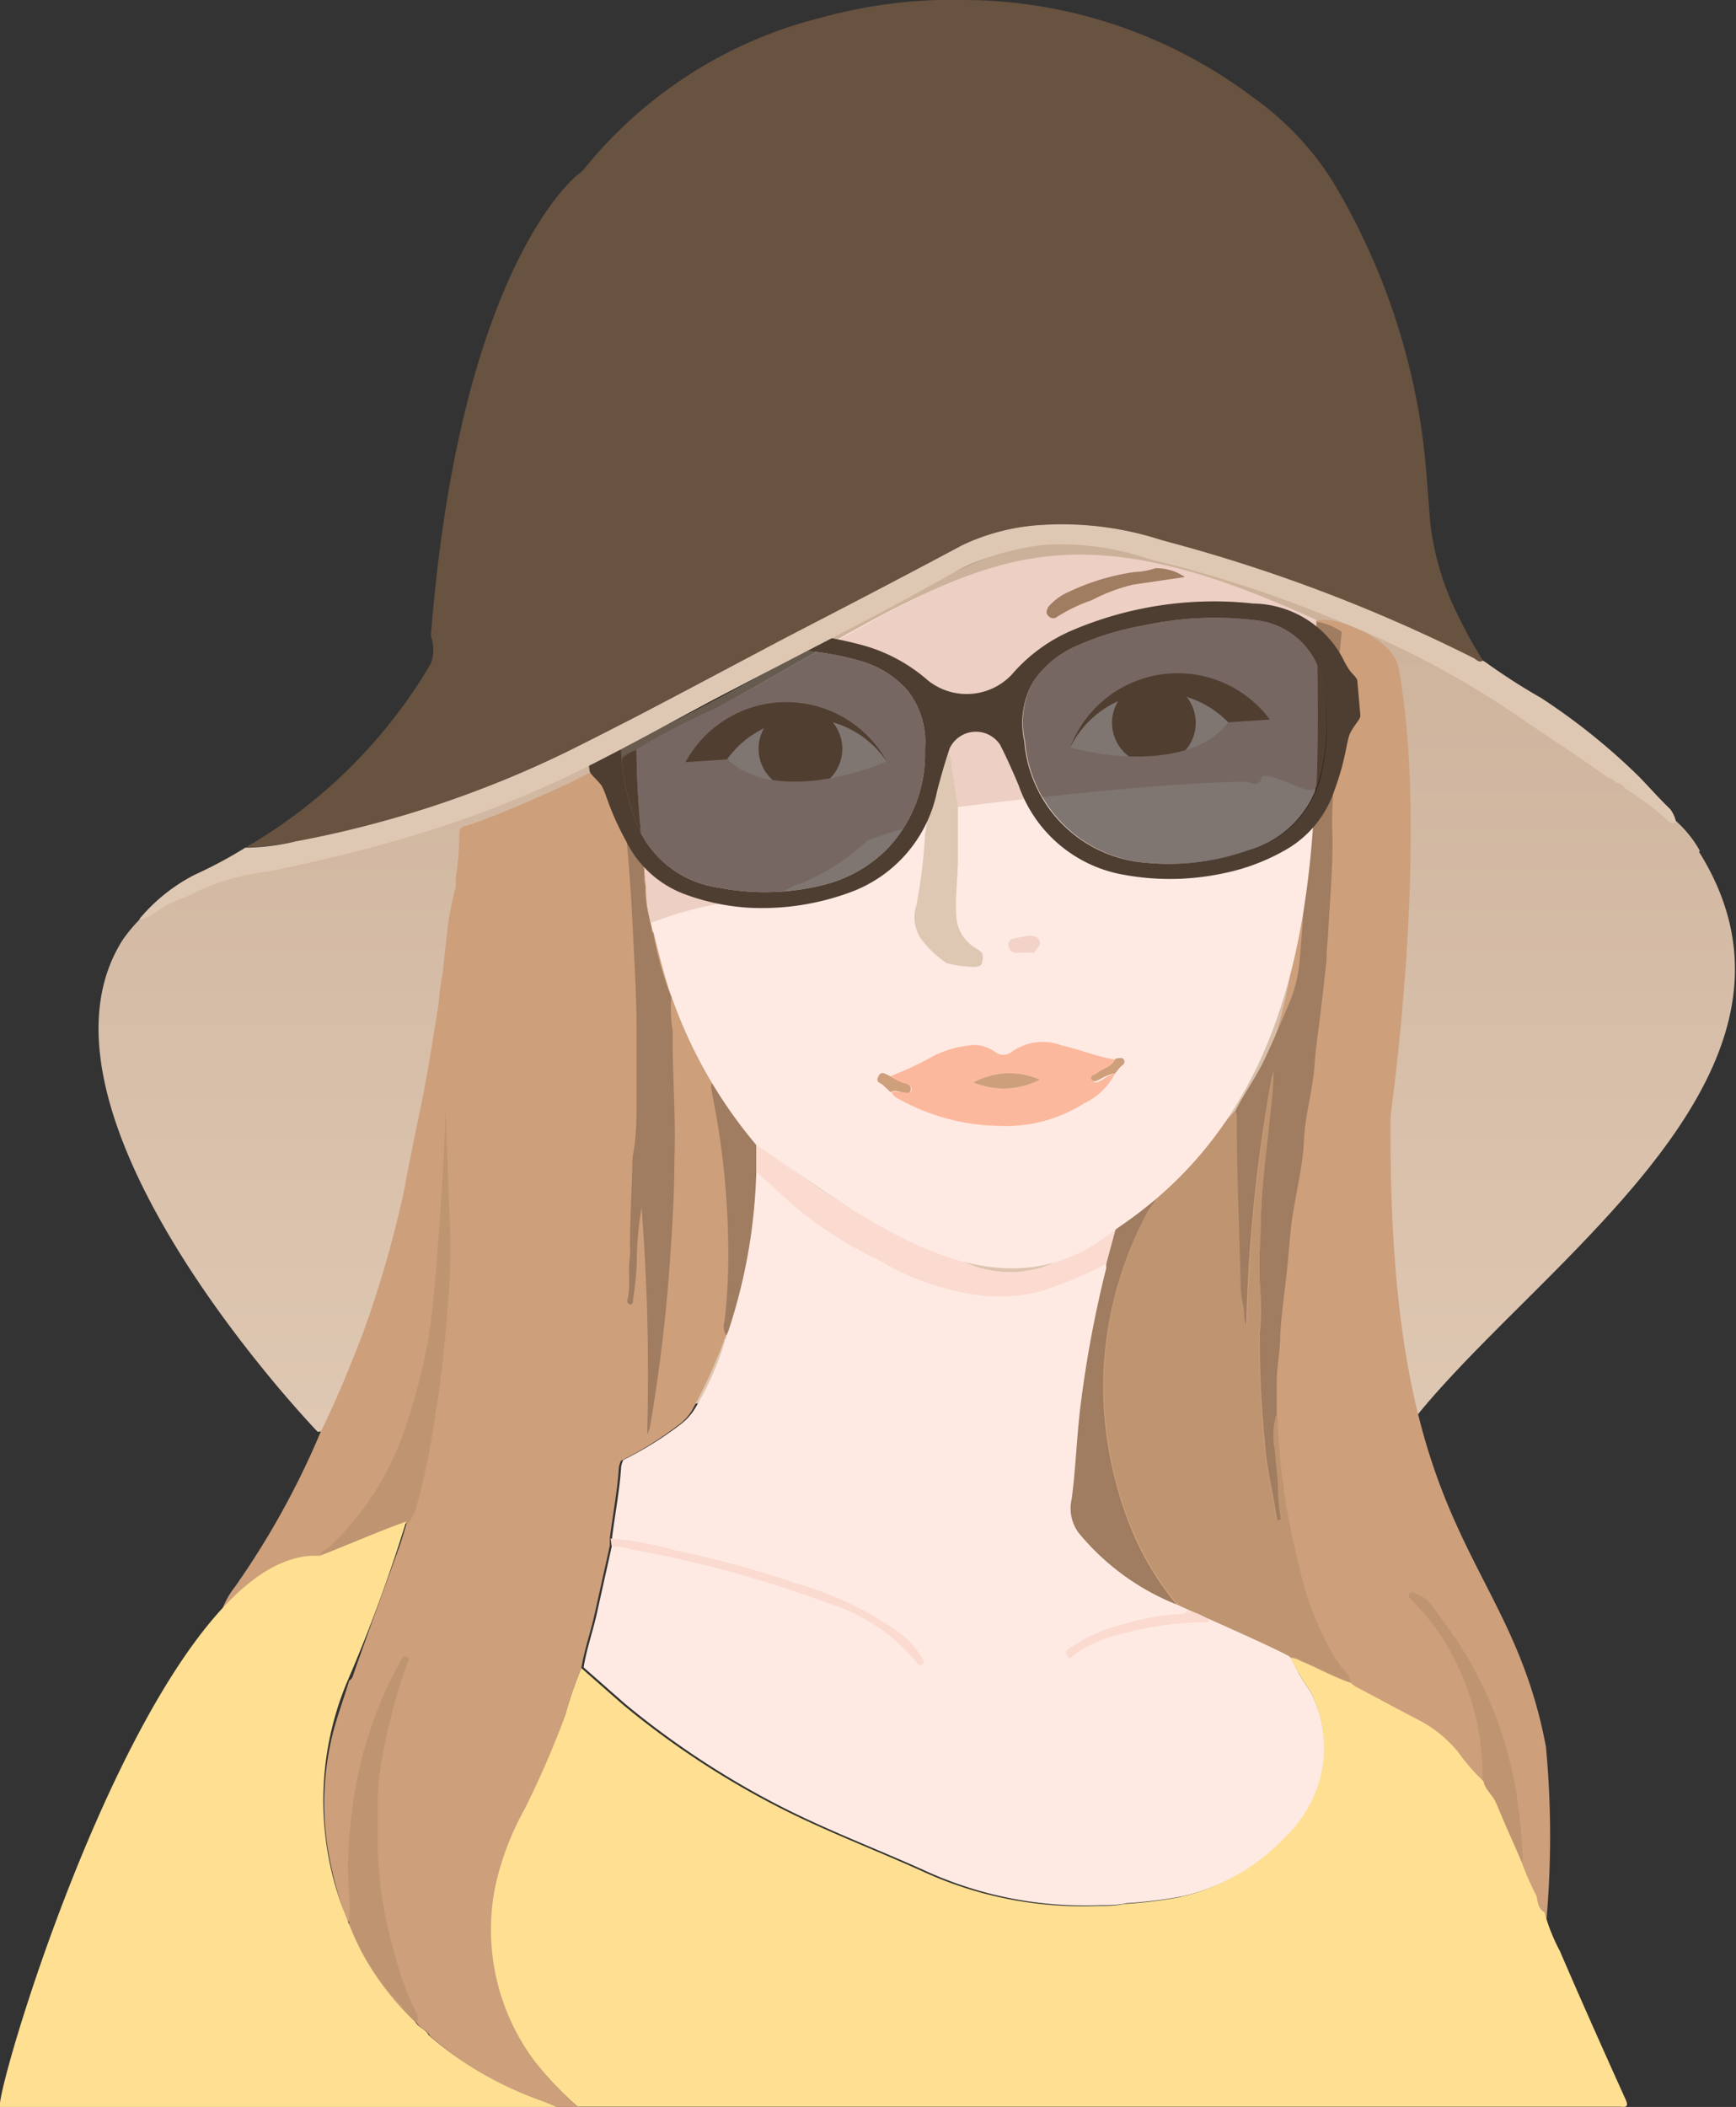 <svg xmlns="http://www.w3.org/2000/svg" xmlns:xlink="http://www.w3.org/1999/xlink" viewBox="0 0 68.86 83.54"><rect x="0" y="0" width="68.86" height="83.54" fill="#333333" stroke="none"/><defs><linearGradient id="a" x1="36.4" y1="56.77" x2="36.4" y2="21.39" gradientUnits="userSpaceOnUse"><stop offset="0" stop-color="#dfc8b3"/><stop offset="1" stop-color="#ccb19a"/></linearGradient><clipPath id="b"><path d="M28.83,30.08c1.77-2.94,5.14-1.75,6.34.11C33.08,31.08,30.2,31.47,28.83,30.08Z" style="fill:none"/></clipPath><clipPath id="c"><path d="M48.72,28.64c-2.16-2.66-5.33-1-6.27,1C44.66,30.23,47.56,30.21,48.72,28.64Z" style="fill:none"/></clipPath></defs><path d="M67.43,33.74a4.53,4.53,0,0,0-.9-1.14c-8.08-7.8-21-10.88-24-11.18-5.17-.65-17.74,11.17-34,13.38a6.09,6.09,0,0,0-3.66,2.46c-4.4,6.92,7.73,19.51,7.73,19.51s41.69-3.83,43.1,0c4.76-6.38,17.33-14,11.69-23" style="fill:url(#a)"/><path d="M61.32,69.25c-1.5-7.93-6.31-8.08-6.16-25,0-.1,1.57-11,.31-17.8-.21-1.12-2.48-2.08-3.27-1.83-.64,17.76-1.15,18.52-8,24.19-1.47,4.21-1.41,7.87-1.7,11.42.34,3.6,6.44,4.88,10.5,6.71,2,.91,4.73,2.43,5.8,4s2.09,4.73,2.53,5.3A37.85,37.85,0,0,0,61.32,69.25Z" style="fill:#cd9f7b"/><path d="M27.49,41.52c-.27-.53-.47-1.1-.69-1.65a28.9,28.9,0,0,1-1.36-6.94c-.06-.88-.09-2.35-.19-3.22-.64.3-2,1-2.67,1.34-1.34.61-2.69,1.22-4.09,1.7-.14,0-.28.1-.27.3a11.24,11.24,0,0,1-.14,1.74v.37a13.78,13.78,0,0,0-.3,1.42c-.07.65-.15,1.3-.22,2a9.77,9.77,0,0,0-.16,1.21c-.24,1.48-.47,3-.78,4.43-.19.91-.37,1.82-.55,2.73,0,0,0,0,0,.06a43.7,43.7,0,0,1-1.66,5.81c-.52,1.36-1.07,2.7-1.71,4a32.57,32.57,0,0,1-3.39,6.11,3.17,3.17,0,0,0-.68,1.74,1.56,1.56,0,0,0,.3-.27A7,7,0,0,1,10,63.21a6,6,0,0,1,2.14-1.14,13.58,13.58,0,0,0,4-1.71s-.18.62-.28.91C15.24,63,14.6,64.72,14,66.44a.34.34,0,0,1-.15.2c-.24.8-.54,1.57-.72,2.39A11.57,11.57,0,0,0,13,73.3a15.4,15.4,0,0,0,.67,2.59c0,.11.06.24.18.31a9.29,9.29,0,0,0,2.68,4c.12.23.41.28.52.52a13.92,13.92,0,0,0,4.46,2.61l.62.22h.81a12.92,12.92,0,0,1-1.76-1.86,8.74,8.74,0,0,1-1.54-6.75,11.11,11.11,0,0,1,1.18-3.17A36,36,0,0,0,22.42,68a17,17,0,0,1,.64-1.86c.12-.74.37-1.43.53-2.16l.6-2.7,0-.3c.12-.94.3-1.87.36-2.81a1.21,1.21,0,0,1,.08-.25,13.81,13.81,0,0,0,2.23-1.38,2.05,2.05,0,0,0,.59-.62A21.26,21.26,0,0,0,30.06,45.3,29.89,29.89,0,0,1,27.49,41.52Z" style="fill:#cd9f7b"/><path d="M17.67,44c0,1.55-.4,7.62-.69,9.15a25.24,25.24,0,0,1-.93,3.54,11.49,11.49,0,0,1-3,4.66c-.12.11-.34.15-.33.37L16,60.41l.18,0a1.92,1.92,0,0,0,.37-.79A29.23,29.23,0,0,0,17.28,56c.24-1.41.38-2.82.48-4.24a23.85,23.85,0,0,0,.09-3.05Z" style="fill:#bf9471"/><path d="M58.81,70.62a10.12,10.12,0,0,0-.93-4.44A8.88,8.88,0,0,0,56,63.45c-.06-.07-.17-.15-.1-.25s.19-.06.29,0c.49.17.72.61,1,1a15.5,15.5,0,0,1,2.92,6.68,21.29,21.29,0,0,1,.29,2.88c0,.08-.06.09-.12.1-.33-.77-.68-1.53-1-2.31C59.19,71.18,58.88,71,58.81,70.62Z" style="fill:#bf9471"/><path d="M16.51,80.17a2.85,2.85,0,0,1-.6-.65,10.19,10.19,0,0,1-2.06-3.17s0-.1,0-.15a8.49,8.49,0,0,0,0-1.13,13.57,13.57,0,0,1,.07-2.85,16,16,0,0,1,.85-3.87,15.69,15.69,0,0,1,1.15-2.54c.05-.09.11-.18.23-.11s.07.16,0,.26a22.7,22.7,0,0,0-1,3.8,9.06,9.06,0,0,0-.17,1.73c0,.59,0,1.18,0,1.78a16.71,16.71,0,0,0,.69,4.27,11.29,11.29,0,0,0,.88,2.33C16.55,80,16.63,80.07,16.51,80.17Z" style="fill:#bf9471"/><path d="M52.62,38.08c-.08.67-.15,1.34-.23,2s-.2,1.44-.25,2.16c-.07,1-.38,2-.42,3s-.32,2.07-.47,3.1c-.09.66-.13,1.33-.2,2-.09.89-.23,1.77-.27,2.65,0,.63-.15,1.24-.14,1.88,0,.42,0,.86,0,1.29a3,3,0,0,0-.05,1.32c0,.54.13,1.08.13,1.63a7.79,7.79,0,0,0,.09,1c0,.07.07.16-.05.18s-.11-.07-.12-.14c-.15-1-.41-2-.47-3a41.44,41.44,0,0,1-.2-4.31A8.3,8.3,0,0,0,50,51.29,15.09,15.09,0,0,1,50,49c0-1.28.13-2.55.26-3.82.08-.88.19-1.76.22-2.65a62.33,62.33,0,0,0-1.05,10.2c-.19-.28-.09-.59-.16-.88a4.14,4.14,0,0,1-.1-1c-.06-2.13-.19-4.27-.15-6.41,0-.1,0-.2-.08-.27.36-.75.87-1.42,1.23-2.19s.64-1.42.94-2.14a5.51,5.51,0,0,0,.45-1.86c.12-1.35.19-2.69.32-4,.09-.93.11-1.86.19-2.78l.15-2.47c0-1.36.05-2.72,0-4.08a2.51,2.51,0,0,1,1,.4c-.09,1-.23,1.94-.27,2.91,0,.45,0,.91,0,1.36,0,1-.08,2.07-.11,3.11,0,.11,0,.22,0,.33.06,1.43-.09,2.85-.16,4.28C52.66,37.34,52.61,37.71,52.62,38.08Z" style="fill:#a07c60"/><path d="M46,47.17a2.15,2.15,0,0,1-.42.77,14.69,14.69,0,0,0-1.81,7.69,15.37,15.37,0,0,0,1.14,5.09,11.47,11.47,0,0,0,1.84,3,9.66,9.66,0,0,1-4-2.89,1.63,1.63,0,0,1-.27-1.34c.17-1.28.2-2.57.37-3.85a45.25,45.25,0,0,1,1-5.3c0-.06,0-.13,0-.19l.36-1.34C44.81,48.2,45.42,47.68,46,47.17Z" style="fill:#a07c60"/><path d="M30,45.4,30,46.45a21.9,21.9,0,0,1-1.1,6.31,1.76,1.76,0,0,1-.09.2.68.68,0,0,1-.07-.57,23.27,23.27,0,0,0,.14-3.34,31.54,31.54,0,0,0-.63-5.66c0-.16-.1-.32,0-.46a13,13,0,0,0,1,1.32A3.75,3.75,0,0,1,30,45.4Z" style="fill:#a07c60"/><path d="M25.25,44.06c0-1.07,0-2.14,0-3.21,0-1.36-.09-2.71-.15-4.06s-.17-2.69-.29-4c-.08-.87-.2-1.74-.3-2.61.26-.13.44-.4.75-.43,0,1,.11,2.08.18,3.12A4.48,4.48,0,0,0,25.55,34l0,.75c0,.13,0,.26.05.37a4.34,4.34,0,0,0,.2,1.43,2.74,2.74,0,0,1,.05.28.13.13,0,0,0,.06.16,12.56,12.56,0,0,0,.72,2.55,5.45,5.45,0,0,0,.05,1.34,2.34,2.34,0,0,1,0,.26c0,1.6.13,3.2.07,4.81,0,1.26-.07,2.53-.16,3.79a65.94,65.94,0,0,1-.81,6.85,1.24,1.24,0,0,1-.11.28,86.32,86.32,0,0,0-.22-9,13.44,13.44,0,0,0-.19,1.9c0,.59-.06,1.18-.15,1.77,0,.07,0,.17-.09.18a.14.14,0,0,1-.13-.19c.14-.57,0-1.14.1-1.71a2.71,2.71,0,0,0,0-.4c0-1.18.08-2.36.1-3.54C25.21,45.33,25.24,44.69,25.25,44.06Z" style="fill:#a07c60"/><path d="M51.12,65.67c-1-.53-2.08-1-3.14-1.42a2.18,2.18,0,0,0-.88-.39l-.32-.18a11.47,11.47,0,0,1-1.84-3,15.37,15.37,0,0,1-1.14-5.09,14.69,14.69,0,0,1,1.81-7.69,2.15,2.15,0,0,0,.42-.77c.62-.7,1.39-1.23,2-2,.29-.37.63-.71.94-1.07.11.07.09.17.09.27,0,2.14.09,4.28.15,6.41a4.14,4.14,0,0,0,.1,1c.07.29,0,.6.16.88a62.33,62.33,0,0,1,1.05-10.2c0,.89-.14,1.77-.22,2.65C50.14,46.41,50,47.68,50,49a15.09,15.09,0,0,0,0,2.33,8.3,8.3,0,0,1-.06,1.49,41.44,41.44,0,0,0,.2,4.31c.06,1,.32,2,.47,3,0,.07,0,.16.12.14s.05-.11.05-.18a7.79,7.79,0,0,1-.09-1c0-.55-.09-1.09-.13-1.63a3,3,0,0,1,.05-1.32c.08.06.07.15.07.24A26.69,26.69,0,0,0,51.51,62a12.4,12.4,0,0,0,1.25,3.4,4.65,4.65,0,0,0,.56.83.85.85,0,0,1,.26.47c-.69-.23-1.32-.6-2-.87a.9.9,0,0,0-.39-.13h0Z" style="fill:#bf9471"/><path d="M52,67.1a8.91,8.91,0,0,1-.8-1.37h0l-.08-.07c-1-.53-4.23-1.93-4.34-2a9.66,9.66,0,0,1-4-2.89,1.63,1.63,0,0,1-.27-1.34c.17-1.28.2-2.57.37-3.85a45.25,45.25,0,0,1,1-5.3c0-.06,0-.19,0-.19h0l.36-1.34a6.17,6.17,0,0,0-1.36.74c-.44.21-.84.49-1.29.67A4.29,4.29,0,0,1,38.17,50c-.79-.33-1.58-.66-2.35-1a24.63,24.63,0,0,1-3.91-2.28c-.53-.38-1.06-.74-1.56-1.15A.43.43,0,0,0,30,45.4L30,46.45h0a21.9,21.9,0,0,1-1.1,6.31,1.76,1.76,0,0,1-.09.2.13.13,0,0,1-.06.15l0,.07a11.34,11.34,0,0,1-1.21,2.71,2.32,2.32,0,0,1-.59.62,13.81,13.81,0,0,1-2.23,1.38,1.21,1.21,0,0,0-.08.25c-.06.94-.24,1.87-.36,2.81l0,.3-.6,2.7c-.16.73-.41,1.42-.53,2.16l1.65,1.45a33.91,33.91,0,0,0,6.05,4c1.93,1,4,1.77,5.95,2.66a15.18,15.18,0,0,0,6.81,1.32c.36,0,.72,0,1.07-.08a18,18,0,0,0,2.21-.27,8.27,8.27,0,0,0,4.28-2.49A4.87,4.87,0,0,0,52,67.1Z" style="fill:#feeae3"/><path d="M24.22,61a13.47,13.47,0,0,1,2.52.46,40.07,40.07,0,0,1,4.94,1.35,13.3,13.3,0,0,1,4,1.93,3.55,3.55,0,0,1,.9,1c.05.09.09.18,0,.25s-.15,0-.21-.07a7.43,7.43,0,0,0-3.54-2.36,44.08,44.08,0,0,0-7.66-2.1,3.47,3.47,0,0,0-.91-.15Z" style="fill:#fbdacf"/><path d="M47.1,63.86a2.18,2.18,0,0,1,.88.39c-.06.08-.15.07-.24.07a13.5,13.5,0,0,0-3.51.53,5,5,0,0,0-1.58.73c-.1.07-.2.27-.32.08s0-.27.17-.36a6.12,6.12,0,0,1,1.82-.83A9.74,9.74,0,0,1,46.83,64,.29.29,0,0,0,47.1,63.86Z" style="fill:#fbdacf"/><path d="M44.24,48.77l-.36,1.34a15.61,15.61,0,0,1-2.68,1.11,6.47,6.47,0,0,1-2.4.13,10.54,10.54,0,0,1-4-1.42A15,15,0,0,1,31,47.37c-.33-.33-.69-.61-1-.92L30,45.4a.43.43,0,0,1,.32.17c.5.41,1,.77,1.56,1.15A24.63,24.63,0,0,0,35.82,49c.77.36,1.56.69,2.35,1a4.29,4.29,0,0,0,3.42.16c.45-.18.85-.46,1.29-.67A6.17,6.17,0,0,1,44.24,48.77Z" style="fill:#fbdacf"/><path d="M61.26,75.82a7.72,7.72,0,0,0,.62,1.55c.86,2,1.72,3.92,2.6,5.87.17.37-.08.29-.26.29H22.92a12.92,12.92,0,0,1-1.76-1.86,8.74,8.74,0,0,1-1.54-6.75,11.11,11.11,0,0,1,1.18-3.17A36,36,0,0,0,22.42,68a17,17,0,0,1,.64-1.86l1.65,1.45a33.91,33.91,0,0,0,6.05,4c1.93,1,4,1.77,5.95,2.66a15.18,15.18,0,0,0,6.81,1.32c.36,0,.72,0,1.07-.08a18,18,0,0,0,2.21-.27,8.27,8.27,0,0,0,4.28-2.49A4.87,4.87,0,0,0,52,67.1a8.91,8.91,0,0,1-.8-1.37.9.9,0,0,1,.39.13c.67.27,1.3.64,2,.87a1.24,1.24,0,0,0,.18.14c.83.44,1.66.89,2.49,1.32a5,5,0,0,1,1.58,1.28,7.64,7.64,0,0,0,1,1.15c.07.35.38.56.51.88.32.78.67,1.54,1,2.31a10.81,10.81,0,0,0,.59,1.35C61,75.39,61,75.68,61.26,75.82Z" style="fill:#ffe092"/><path d="M21.49,83.3A13.92,13.92,0,0,1,17,80.69c-.11-.24-.4-.29-.52-.52a10.47,10.47,0,0,1-2.68-4,12.2,12.2,0,0,1,0-9.56h0a61.34,61.34,0,0,0,2.31-6.28c-1.16.41-2.29.92-3.44,1.36C6.16,61.3-.26,83,0,83.54l17.76,0h4.34Z" style="fill:#ffe092"/><path d="M52.2,24.58c-11.22-5-14-1.9-23.8,3.5a31.28,31.28,0,0,0-3.15,1.63c0,1.82.2,3.68.38,5.45a7,7,0,0,0,.25,1.71l.06.16s.4,1.72.72,2.55A18.69,18.69,0,0,0,30,45.4c4.13,2.73,9.45,7.28,14.21,3.37C52.45,43.34,52.33,33.47,52.2,24.58Z" style="fill:#feeae3"/><path d="M44.24,42.55A2.71,2.71,0,0,1,43,43.75a5.8,5.8,0,0,1-3.39.89,8.47,8.47,0,0,1-3.84-1c-.16-.09-.35-.16-.41-.36.17,0,.32,0,.47,0s.29.08.33-.06S36,43,35.89,43a2.4,2.4,0,0,1-.62-.31,14.17,14.17,0,0,0,1.85-.87,4.32,4.32,0,0,1,1.58-.39,1.53,1.53,0,0,1,.79.29.52.52,0,0,0,.62,0,2.12,2.12,0,0,1,2-.27c.74.16,1.44.47,2.19.57-.13.35-.52.38-.76.6-.08.06-.26.07-.19.22s.22.05.33,0A2,2,0,0,1,44.24,42.55Zm-3,.26a3,3,0,0,0-2.65.11A3.15,3.15,0,0,0,41.25,42.81Z" style="fill:#fcb89d"/><path d="M35.27,42.65a2.4,2.4,0,0,0,.62.31c.13,0,.28.13.23.28s-.21.07-.33.06-.3-.1-.47,0L35,43c-.11-.07-.26-.1-.17-.3s.19-.17.34-.1Z" style="fill:#cd9f7b"/><path d="M44.24,42.55a2,2,0,0,0-.61.24c-.11.05-.25.15-.33,0s.11-.16.19-.22c.24-.22.63-.25.76-.6.12,0,.27-.08.34.06s-.09.21-.17.3S44.3,42.48,44.24,42.55Z" style="fill:#cd9f7b"/><path d="M41.25,42.81a3.15,3.15,0,0,1-2.65.11A3,3,0,0,1,41.25,42.81Z" style="fill:#cd9f7b"/><path d="M40.8,37.1c.18,0,.35,0,.43.2s-.13.32-.2.48a5.61,5.61,0,0,0-.71,0c-.22,0-.28-.13-.32-.28s.09-.26.22-.29S40.61,37.14,40.8,37.1Z" style="fill:#f3d3c8"/><path d="M52.2,24.58c-11.29-5.21-13.93-1.79-23.8,3.5a31.28,31.28,0,0,0-3.15,1.63c0,1.82.2,3.68.38,5.45a4.34,4.34,0,0,0,.2,1.43,14.41,14.41,0,0,1,3.49-.88c.63.59,1.74-.53,2.49-.7a8.64,8.64,0,0,0,2.59-1.68,19.61,19.61,0,0,1,2.29-.71L38,32s7.67-1,11.49-1c.17.07.49.21.56-.21.5-.22,2.11,1,2.17.32C52.31,29.55,52.28,25.94,52.2,24.58Zm-16.52,5.8Z" style="fill:#edcfc4"/><path d="M37.74,30.38,38,32v2c0,.8-.13,1.6-.06,2.41a1.55,1.55,0,0,0,.65,1.11l.25.16c.19.12.15.3.12.47s-.17.17-.31.19a5.11,5.11,0,0,1-1.1-.15,4.25,4.25,0,0,1-1-.94,1.54,1.54,0,0,1-.2-1.36,20.76,20.76,0,0,0,.33-2.6c0-.23.06-.47.09-.7,0-.8.12-1.59.08-2.39,0-.45,0-.89,0-1.34,0-.11-.07-.29.07-.33s.19.12.25.22a5.62,5.62,0,0,1,.57,1.44Z" style="fill:#dfc8b3"/><g style="clip-path:url(#b)"><circle cx="31.75" cy="29.69" r="3.49" style="fill:#feeae3"/><circle cx="31.75" cy="29.69" r="1.66" style="fill:#a07c60"/></g><path d="M31.69,28.5a3.86,3.86,0,0,1,3.5,1.72,4.55,4.55,0,0,0-8,0l1.65-.11A3.87,3.87,0,0,1,31.69,28.5Z" style="fill:#a07c60"/><g style="clip-path:url(#c)"><circle cx="45.77" cy="28.66" r="3.49" style="fill:#feeae3"/><circle cx="45.77" cy="28.66" r="1.66" style="fill:#a07c60"/></g><path d="M45.66,27.47a3.89,3.89,0,0,0-3.22,2.19,4.56,4.56,0,0,1,7.93-1.13l-1.65.11A3.9,3.9,0,0,0,45.66,27.47Z" style="fill:#a07c60"/><path d="M47,22.88l-2.05.3a7,7,0,0,0-1.65.62,6.43,6.43,0,0,0-1.42.69.26.26,0,0,1-.32-.1c-.11-.12,0-.22,0-.3a2.21,2.21,0,0,1,.83-.62A9,9,0,0,1,45,22.68a2.9,2.9,0,0,0,.83-.15A2,2,0,0,1,47,22.88Z" style="fill:#a07c60"/><path d="M36.69,29.71a5.45,5.45,0,0,1-1.55,4,5.39,5.39,0,0,1-2.49,1.38,9.59,9.59,0,0,1-4.18.1,4.1,4.1,0,0,1-3.24-2.59,8.56,8.56,0,0,1-.56-3.83,2.94,2.94,0,0,1,2.3-2.6,13.3,13.3,0,0,1,4.4-.4,11.28,11.28,0,0,1,2.77.44A3.91,3.91,0,0,1,36,27.38,3.3,3.3,0,0,1,36.69,29.71Z" style="fill-opacity:0.5"/><path d="M53.84,27c0-.11-.16-.24-.29-.4a3.33,3.33,0,0,1-.29-.5,4.08,4.08,0,0,0-3.54-2.17A14.37,14.37,0,0,0,42.51,25a6.55,6.55,0,0,0-2.38,1.75,2.46,2.46,0,0,1-3.32.23,6.58,6.58,0,0,0-2.6-1.4,14.41,14.41,0,0,0-7.29-.07,4.08,4.08,0,0,0-3.2,2.65,3,3,0,0,1-.22.53c-.1.18-.23.32-.23.44,0,.33.05.91.11,1.39,0,.17.27.35.46.6s.29.95,1,2.24a4.24,4.24,0,0,0,2.28,2.08,8.86,8.86,0,0,0,2.56.55,10.11,10.11,0,0,0,4.07-.62,5.4,5.4,0,0,0,3.42-4c.15-.57.31-1.14.5-1.7a1.15,1.15,0,0,1,2-.14c.27.53.51,1.07.74,1.62a5.39,5.39,0,0,0,3.94,3.49,10.15,10.15,0,0,0,4.11,0,8.26,8.26,0,0,0,2.46-.9,4.27,4.27,0,0,0,2-2.37c.51-1.38.47-2,.66-2.35s.38-.49.38-.66C53.92,27.91,53.87,27.33,53.84,27ZM36.69,29.71a5.45,5.45,0,0,1-1.55,4,5.39,5.39,0,0,1-2.49,1.38,9.59,9.59,0,0,1-4.18.1,4.1,4.1,0,0,1-3.24-2.59,8.56,8.56,0,0,1-.56-3.83,2.94,2.94,0,0,1,2.3-2.6,13.3,13.3,0,0,1,4.4-.4,11.28,11.28,0,0,1,2.77.44A3.91,3.91,0,0,1,36,27.38,3.3,3.3,0,0,1,36.69,29.71Zm15.69,1a4.07,4.07,0,0,1-2.85,3,9.46,9.46,0,0,1-4.14.49,5.24,5.24,0,0,1-4.76-4.81A3.3,3.3,0,0,1,41,27a4,4,0,0,1,1.68-1.38,11.24,11.24,0,0,1,2.68-.82,13.34,13.34,0,0,1,4.41-.21,3,3,0,0,1,2.64,2.25A8.58,8.58,0,0,1,52.38,30.74Z" style="fill:#4e3e31"/><path d="M41,27a4,4,0,0,1,1.68-1.38,11.24,11.24,0,0,1,2.68-.82,13.34,13.34,0,0,1,4.41-.21,3,3,0,0,1,2.64,2.25,8.58,8.58,0,0,1,0,3.87,4.07,4.07,0,0,1-2.85,3,9.46,9.46,0,0,1-4.14.49,5.24,5.24,0,0,1-4.76-4.81A3.3,3.3,0,0,1,41,27Z" style="fill-opacity:0.5"/><path d="M9.76,33.59a20.3,20.3,0,0,0,7.33-7.28,1.57,1.57,0,0,0,0-1.09c1.09-13.94,5.32-17.88,5.82-18.29a1.41,1.41,0,0,0,.35-.34A17.53,17.53,0,0,1,32.57.7,19.58,19.58,0,0,1,38.37,0,19.15,19.15,0,0,1,49.65,3.82a11.88,11.88,0,0,1,3.2,3.35,26.64,26.64,0,0,1,3.48,9.48c.22,1.34.29,2.7.4,4.05a10.93,10.93,0,0,0,1,3.49,19.36,19.36,0,0,0,1.09,2c-.14.09-.24,0-.34-.08a63.38,63.38,0,0,0-12.4-4.69,12.74,12.74,0,0,0-4.7-.61,8.46,8.46,0,0,0-3.23.81c-2,1.07-4.07,2.15-6.12,3.21-3.2,1.66-6.36,3.4-9.6,5a42.34,42.34,0,0,1-10.71,3.53A8.71,8.71,0,0,1,9.76,33.59Z" style="fill:#685240"/><path d="M66.25,32.08c-.43-.41-.82-.86-1.24-1.29a25.23,25.23,0,0,0-3.87-3.11,25.2,25.2,0,0,1-2.21-1.42l-.11-.07h0c-.13.09-.23,0-.33-.08a63.38,63.38,0,0,0-12.4-4.69,12.74,12.74,0,0,0-4.7-.61,8.46,8.46,0,0,0-3.23.81c-2,1.07-4.07,2.15-6.12,3.21-3.2,1.66-6.36,3.4-9.6,5a42.34,42.34,0,0,1-10.71,3.53,8.71,8.71,0,0,1-2,.25,17.67,17.67,0,0,1-2,1.07,7,7,0,0,0-2.21,1.77,1.07,1.07,0,0,0,.6-.25,4.89,4.89,0,0,1,1.27-.64,8.91,8.91,0,0,1,3.23-1c1.9-.39,3.79-.84,5.66-1.4a43,43,0,0,0,6.79-2.65c1.83-.91,3.61-1.91,5.41-2.86l1.92-1c2.51-1.31,5.05-2.59,7.52-4a9.93,9.93,0,0,1,3.67-1.06,10.89,10.89,0,0,1,4,.58,48.71,48.71,0,0,1,7.53,2.46,36.58,36.58,0,0,1,7.1,3.77c1.17.81,2.38,1.57,3.53,2.41.11.08.28.06.33.22a.48.48,0,0,1,.38.22l.22.15a11.76,11.76,0,0,1,1.33,1c.14.1.23.33.47.19A1.25,1.25,0,0,0,66.25,32.08Z" style="fill:#dfc8b3"/></svg>